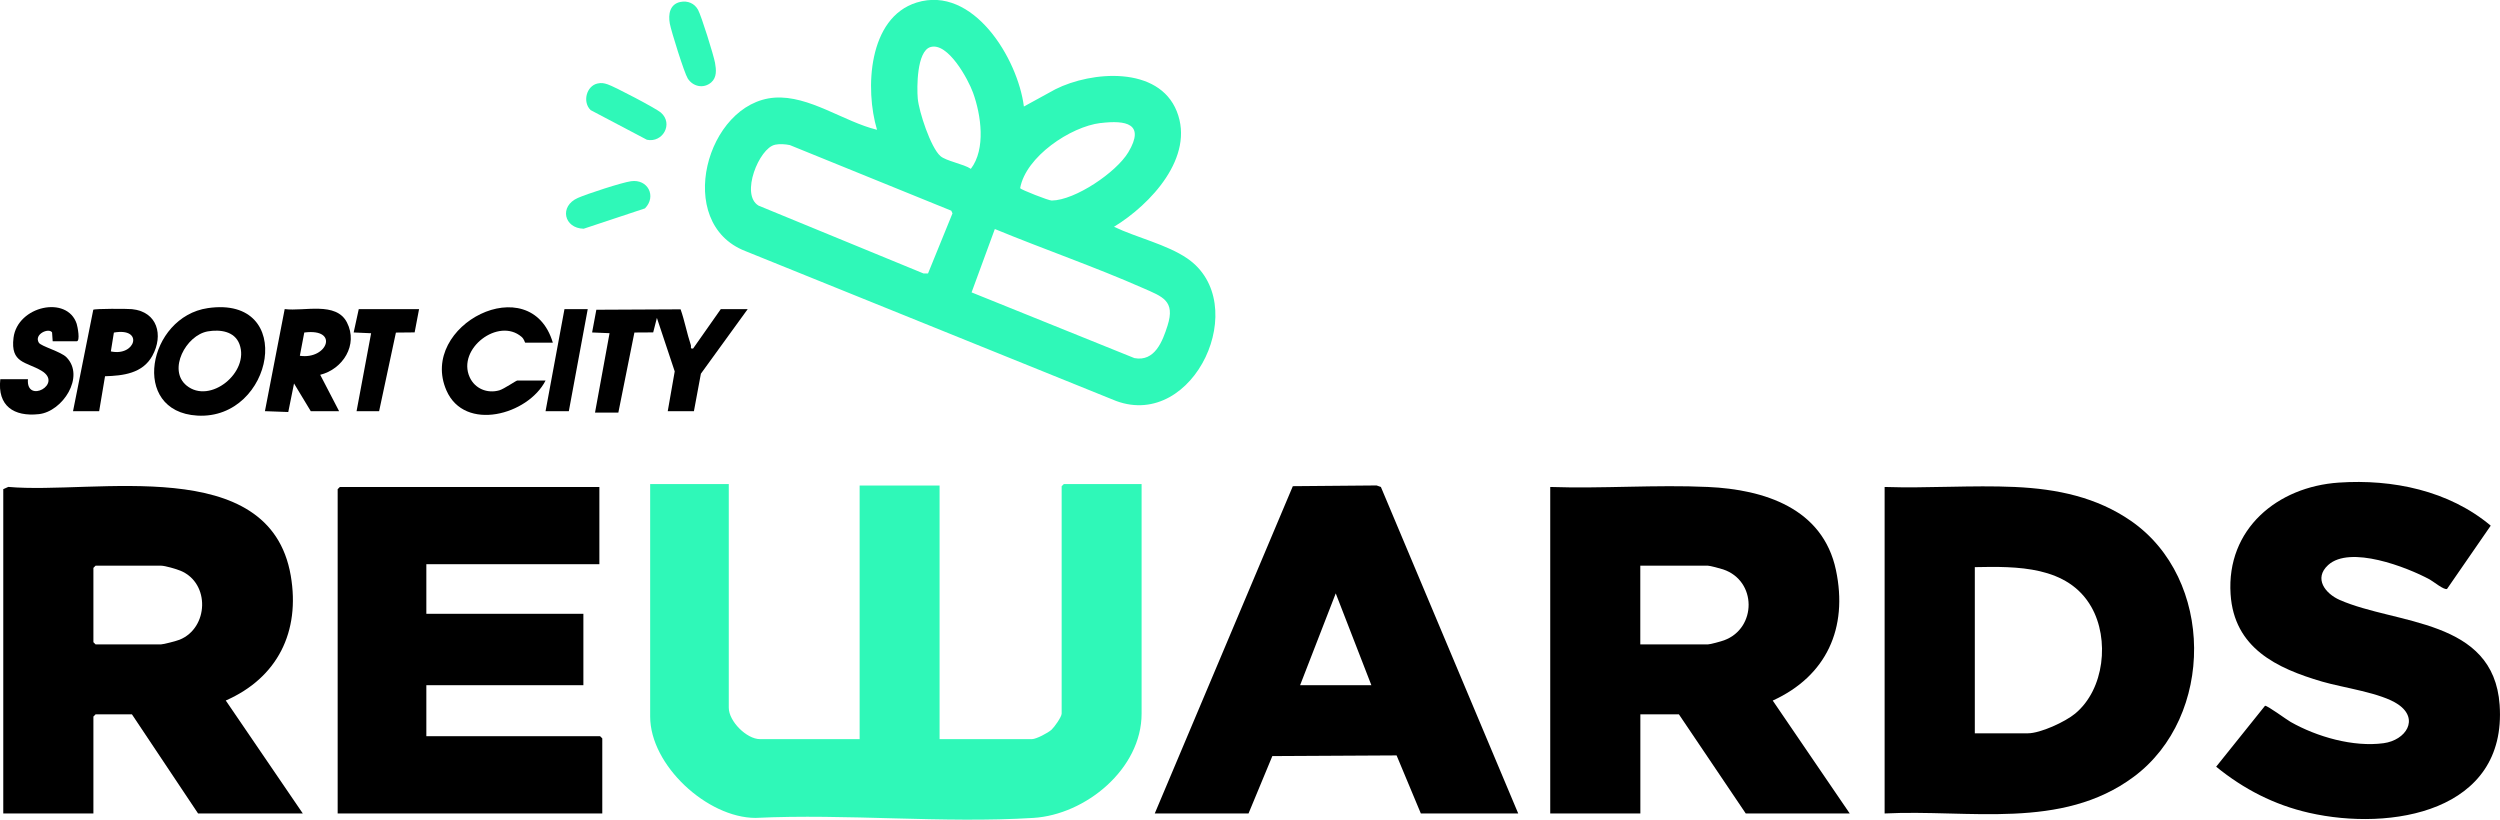 <svg width="244" height="80" viewBox="0 0 244 80" fill="none" xmlns="http://www.w3.org/2000/svg">
<g clip-path="url(#clip0_3489_4575)">
<path d="M71.129 47.244V69.081C71.129 70.391 72.868 72.14 74.181 72.14H83.9V47.386H91.703V72.14H100.712C101.138 72.14 102.28 71.535 102.629 71.221C102.901 70.972 103.617 69.97 103.617 69.65V47.457L103.83 47.244H111.42V69.65C111.42 75.044 105.96 79.514 100.854 79.828C92.016 80.374 82.634 79.401 73.737 79.828C69.028 79.816 63.456 74.695 63.456 69.935V47.244H71.117H71.129Z" fill="#2FF8B8"/>
<path d="M99.931 10.397L103.002 8.714C106.545 6.93 113.082 6.414 114.856 10.871C116.631 15.329 112.307 19.947 108.728 22.134C110.929 23.189 113.869 23.853 115.868 25.216C122.239 29.573 116.572 41.962 108.935 39.135L72.732 24.499C65.739 21.772 68.946 10.018 75.589 9.532C78.961 9.289 82.368 11.885 85.598 12.668C84.409 8.702 84.728 1.725 89.461 0.249C94.986 -1.47 99.34 5.732 99.931 10.391V10.397ZM90.81 4.594C89.473 4.997 89.479 8.53 89.573 9.615C89.686 10.889 90.833 14.393 91.78 15.228C92.336 15.72 94.057 16.005 94.755 16.479C96.234 14.547 95.755 11.215 94.968 9.046C94.501 7.748 92.519 4.084 90.81 4.594ZM107.421 12.004C104.492 12.359 100.109 15.288 99.565 18.37C99.659 18.518 102.351 19.579 102.647 19.573C104.942 19.544 108.953 16.817 110.124 14.861C111.804 12.045 109.876 11.713 107.421 12.01V12.004ZM75.63 14.132C74.104 14.446 72.223 19.004 74.039 20.071L90.141 26.692H90.573L92.963 20.824L92.845 20.563L77.091 14.161C76.648 14.066 76.074 14.031 75.63 14.126V14.132ZM97.098 22.347L94.826 28.536L110.716 34.95C112.697 35.329 113.466 33.32 113.951 31.784C114.732 29.336 113.443 28.951 111.567 28.121C106.859 26.046 101.866 24.321 97.098 22.353V22.347Z" fill="#2FF8B8"/>
<path d="M29.548 79.395H19.332L12.878 69.721H9.329L9.116 69.935V79.395H0.319V47.742L0.81 47.522C9.222 48.275 26.312 44.203 28.377 56.176C29.317 61.642 27.099 66.147 22.035 68.37L29.554 79.395H29.548ZM9.329 55.21L9.116 55.424V62.679L9.329 62.893H15.712C15.96 62.893 17.232 62.555 17.528 62.436C20.355 61.298 20.533 56.923 17.628 55.708C17.214 55.536 16.108 55.21 15.712 55.21H9.329Z" fill="black"/>
<path d="M180.532 79.395H170.386L163.862 69.721H160.099V79.395H151.303V47.528C156.39 47.706 161.637 47.291 166.707 47.528C172.179 47.777 177.911 49.591 179.189 55.643C180.384 61.292 178.272 65.981 173.019 68.376L180.538 79.401L180.532 79.395ZM160.099 62.893H166.695C166.926 62.893 167.997 62.596 168.28 62.49C171.463 61.316 171.493 56.681 168.174 55.572C167.908 55.483 166.89 55.21 166.689 55.21H160.093V62.893H160.099Z" fill="black"/>
<path d="M183.939 79.395V47.528C188.14 47.67 192.464 47.339 196.646 47.528C200.828 47.718 204.638 48.536 207.969 50.83C216.144 56.467 216.168 69.935 208.252 75.815C201.207 81.055 192.138 78.981 183.939 79.395ZM192.736 71.571H197.918C199.143 71.571 201.568 70.451 202.532 69.65C205.401 67.279 205.904 62.377 204.117 59.241C201.822 55.211 196.824 55.27 192.742 55.353V71.571H192.736Z" fill="black"/>
<path d="M58.499 47.528V55.068H41.611V59.905H56.938V66.876H41.611V71.855H58.571L58.783 72.069V79.395H32.956V47.742L33.169 47.528H58.499Z" fill="black"/>
<path d="M148.18 79.395H138.674L136.307 73.728L124.18 73.794L121.856 79.395H112.704L126.18 47.451L134.355 47.38L134.775 47.528L148.18 79.401V79.395ZM133.846 66.876L130.368 57.913L126.89 66.876H133.84H133.846Z" fill="black"/>
<path d="M238.835 57.475C238.569 57.629 237.492 56.752 237.149 56.562C234.919 55.353 229.358 53.195 227.223 55.151C225.797 56.461 226.945 57.931 228.353 58.554C233.872 60.978 243.372 60.356 243.964 68.797C244.698 79.259 233.322 81.144 225.365 79.33C221.958 78.554 218.994 77.024 216.297 74.831L221.065 68.885C221.272 68.832 223.141 70.219 223.567 70.462C226.129 71.915 229.678 72.934 232.636 72.537C234.819 72.241 236.15 70.184 234.067 68.755C232.411 67.617 228.684 67.125 226.643 66.526C222.189 65.222 218.048 63.248 217.705 57.99C217.291 51.624 222.278 47.504 228.27 47.101C233.517 46.746 239.013 47.878 243.094 51.304L238.829 57.481L238.835 57.475Z" fill="black"/>
<path d="M58.073 40.273L59.493 32.519L57.789 32.448L58.203 30.231L66.426 30.19C66.828 31.328 67.041 32.531 67.425 33.675C67.485 33.853 67.319 34.072 67.65 34.013L70.348 30.172H72.974L68.407 36.473L67.727 40.13H65.172L65.852 36.248L64.113 31.026L63.752 32.442L61.918 32.454L60.35 40.273H58.079H58.073Z" fill="black"/>
<path d="M20.29 30.071C28.974 28.814 26.703 40.99 19.261 40.563C12.653 40.184 14.434 30.919 20.29 30.071ZM20.29 32.341C18.149 32.703 16.345 36.105 18.208 37.629C20.503 39.502 24.39 36.325 23.372 33.592C22.899 32.324 21.485 32.14 20.29 32.341Z" fill="black"/>
<path d="M30.33 40.13L28.697 37.427L28.135 40.213L25.857 40.13L27.786 30.166C29.673 30.415 32.802 29.401 33.861 31.47C34.985 33.663 33.447 36.04 31.252 36.58L33.098 40.136H30.33V40.13ZM29.265 34.724C31.951 35.121 33.145 32.009 29.697 32.454L29.265 34.724Z" fill="black"/>
<path d="M53.956 33.444H51.258C51.223 33.444 51.175 33.106 50.903 32.875C48.655 30.942 44.585 34.031 45.839 36.811C46.348 37.943 47.567 38.429 48.732 38.097C49.182 37.967 50.377 37.143 50.477 37.143H53.246C51.548 40.486 45.348 42.193 43.568 38.097C40.805 31.737 51.785 26.141 53.956 33.444Z" fill="black"/>
<path d="M5.141 33.302L5.082 32.442C4.757 31.962 3.284 32.62 3.792 33.45C4.005 33.8 5.951 34.315 6.49 34.873C8.324 36.752 6.117 40.166 3.792 40.421C1.349 40.688 -0.266 39.615 0.03 37.007H2.727C2.52 39.461 6.224 37.481 4.047 36.183C2.556 35.293 1.006 35.471 1.32 32.964C1.71 29.858 6.561 28.797 7.484 31.601C7.572 31.873 7.85 33.308 7.484 33.308H5.141V33.302Z" fill="black"/>
<path d="M7.128 40.13L9.104 30.231C9.258 30.119 12.428 30.125 12.872 30.172C15.363 30.421 15.984 32.703 14.866 34.73C13.919 36.449 12.026 36.669 10.251 36.722L9.678 40.13H7.122H7.128ZM10.819 34.298C13.245 34.819 14.061 31.933 11.115 32.46L10.819 34.298Z" fill="black"/>
<path d="M40.901 30.172L40.469 32.442L38.641 32.46L37.002 40.13H34.801L36.221 32.525L34.518 32.448L35.014 30.172H40.901Z" fill="black"/>
<path d="M58.316 8.151C58.701 8.062 58.949 8.115 59.31 8.234C59.931 8.429 64.066 10.599 64.504 10.99C65.746 12.081 64.681 13.966 63.137 13.64L57.648 10.747C56.831 9.964 57.228 8.4 58.31 8.151H58.316Z" fill="#2FF8B8"/>
<path d="M61.581 17.688C63.225 17.445 64.107 19.158 62.947 20.338L56.967 22.324C55.044 22.282 54.553 20.131 56.399 19.318C57.298 18.921 60.67 17.819 61.581 17.688Z" fill="#2FF8B8"/>
<path d="M66.408 0.19C67.112 0.047 67.781 0.32 68.13 0.96C68.455 1.553 69.65 5.382 69.786 6.129C69.91 6.805 69.975 7.558 69.413 8.044C68.668 8.684 67.627 8.453 67.124 7.659C66.781 7.113 65.515 3.059 65.373 2.3C65.207 1.393 65.373 0.403 66.408 0.19Z" fill="#2FF8B8"/>
<path d="M57.363 30.172L55.518 40.13H53.246L55.092 30.172H57.363Z" fill="black"/>
</g>
<defs>
<clipPath id="clip0_3489_4575">
<rect width="244" height="80" fill="white"/>
</clipPath>
</defs>
</svg>
